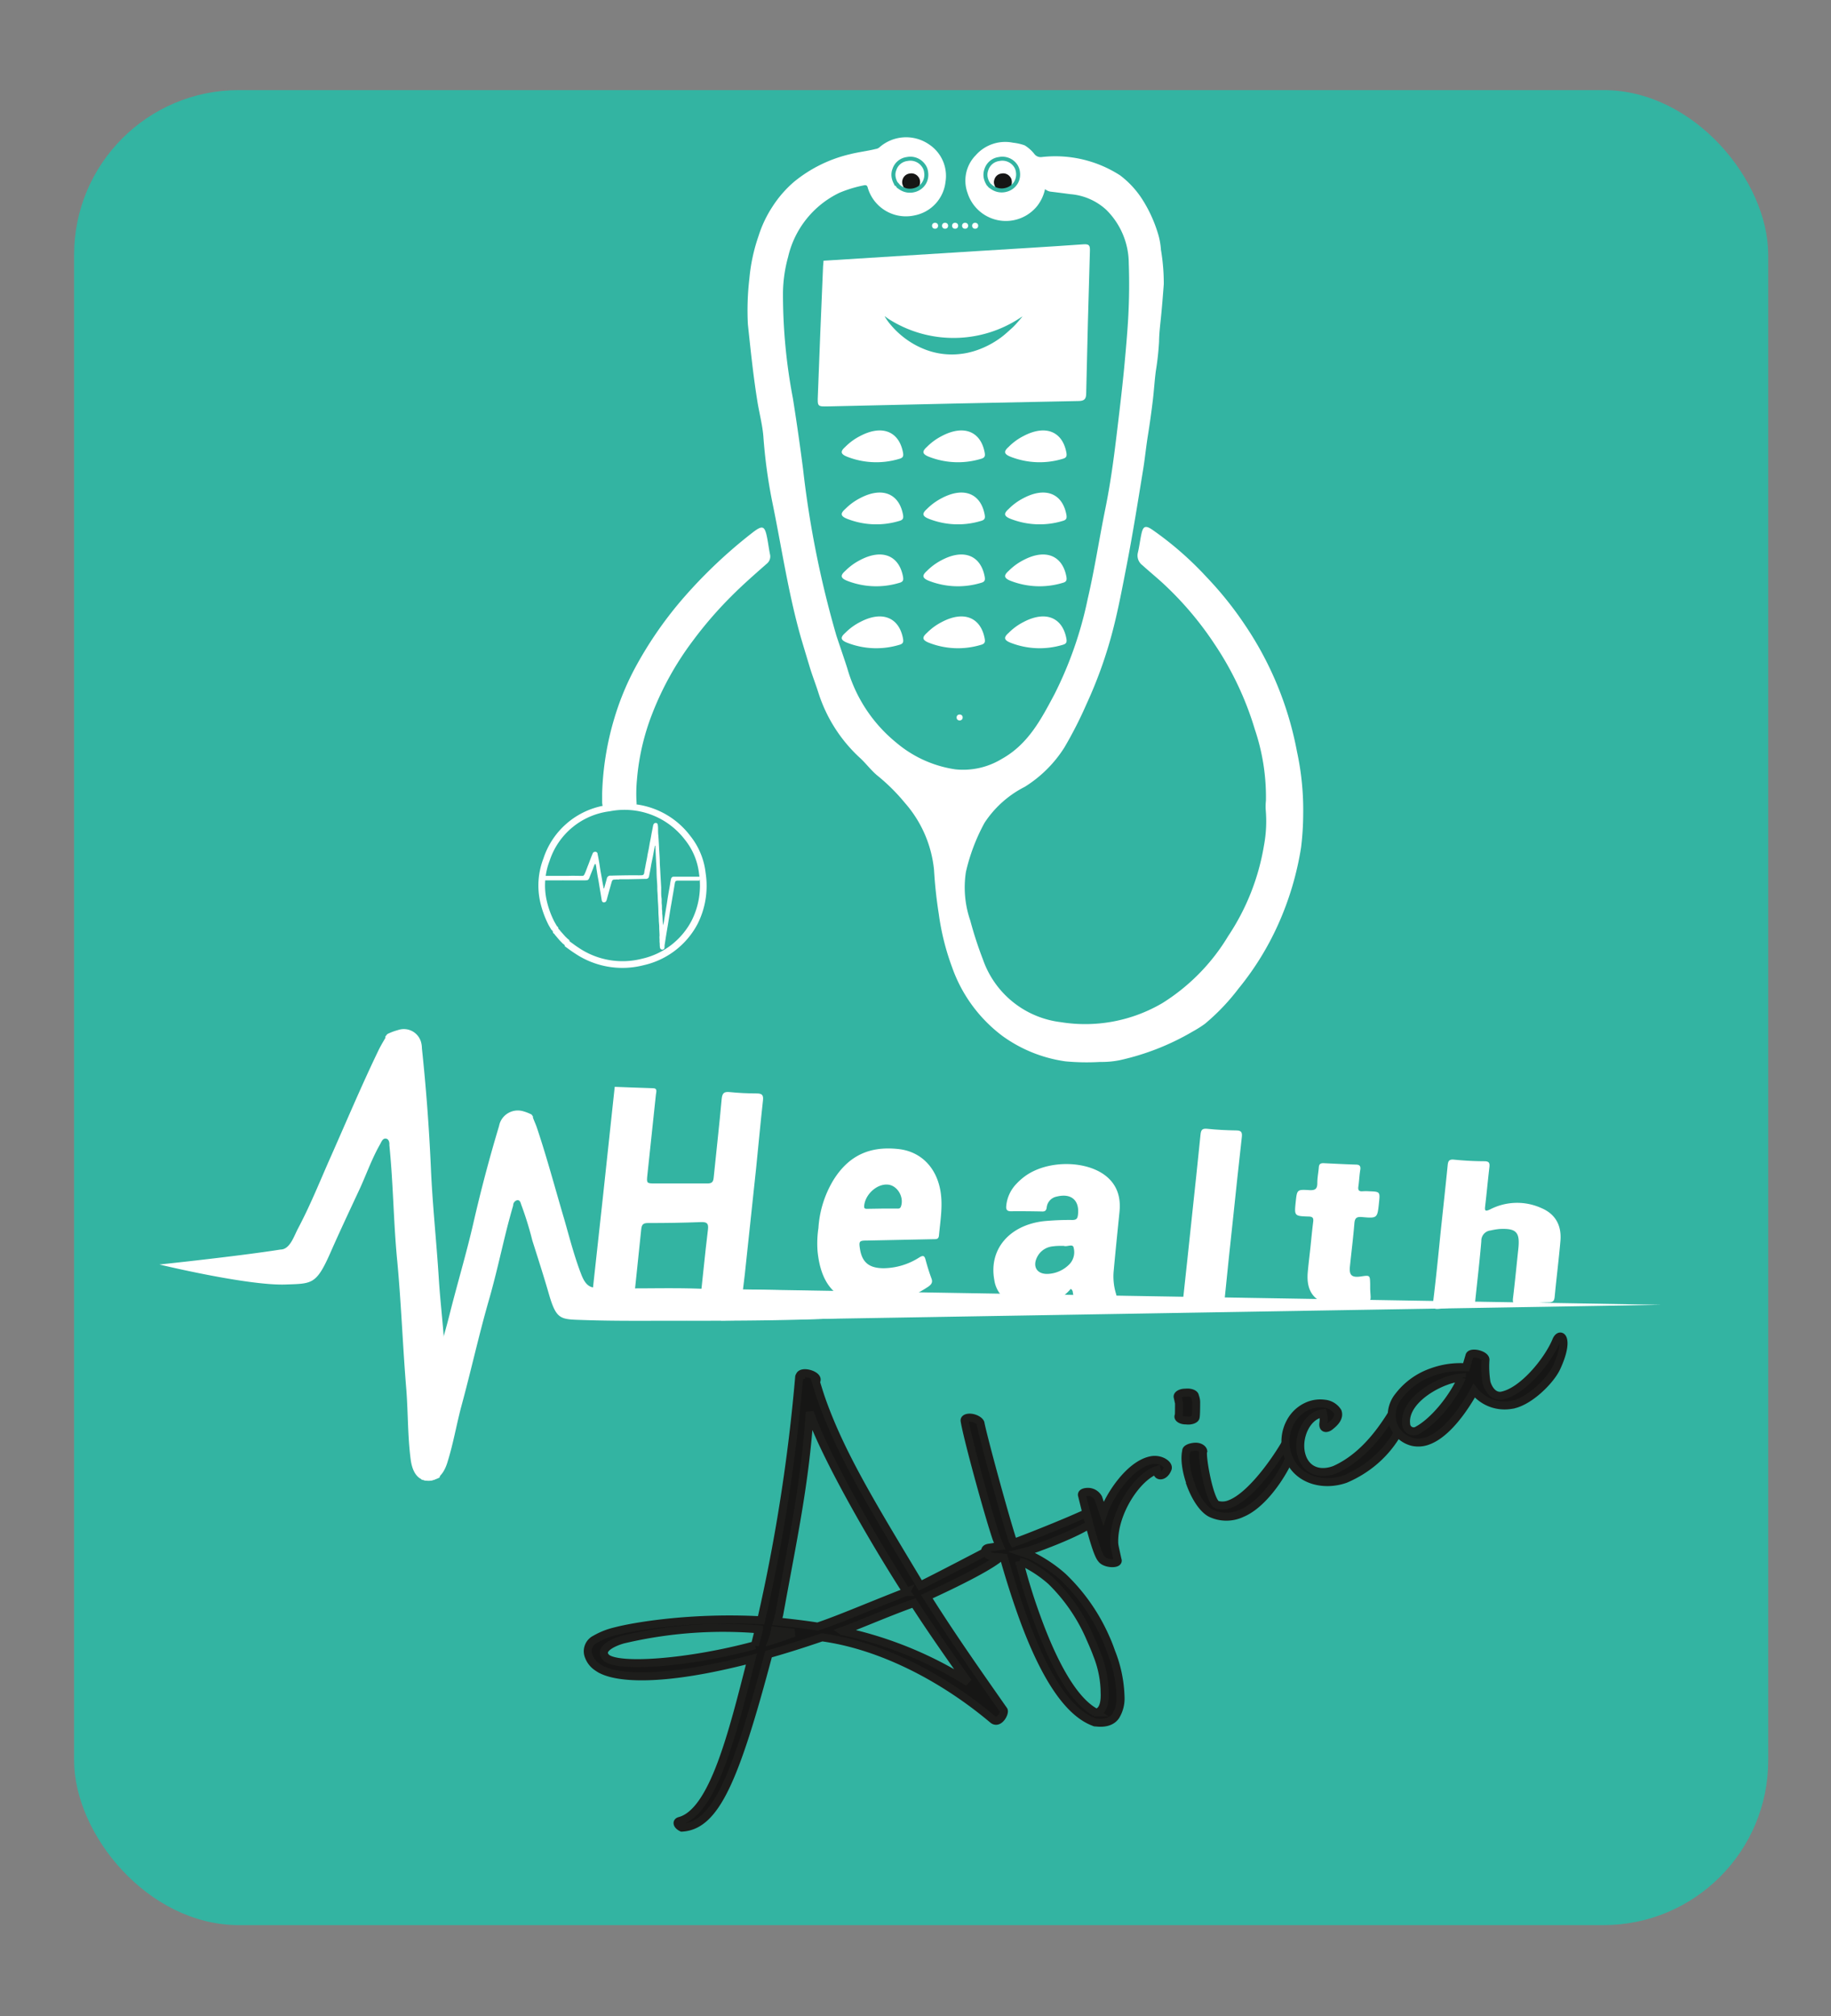 <svg xmlns="http://www.w3.org/2000/svg" viewBox="0 0 457.6 504"><rect x="0" y="0" width="457.6" height="504" fill="#808080" stroke="none"/><defs><style>.cls-1{fill:#33b4a2;}.cls-2{fill:#fff;}.cls-3,.cls-6{fill:#161615;}.cls-4{fill:none;stroke:#33b4a2;}.cls-5{isolation:isolate;}.cls-6{stroke:#1d1d1b;stroke-width:2px;}</style></defs><g id="Calque_4" data-name="Calque 4"><rect id="Rectangle_579" data-name="Rectangle 579" class="cls-1" x="18.52" y="22.52" width="423.39" height="458.67" rx="41.16"/><path id="Tracé_2997" data-name="Tracé 2997" class="cls-2" d="M200.11,159.19c-3.16-11.17-4.81-22.65-7.16-34a130,130,0,0,1-2.17-16.1c-.25-3.07-1.09-6.06-1.55-9.11-1-6.28-1.64-12.57-2.32-18.9a68.25,68.25,0,0,1,.38-11.52A44.51,44.51,0,0,1,189.57,59a29.57,29.57,0,0,1,3.49-7.36,28.45,28.45,0,0,1,5.39-6.2,34.45,34.45,0,0,1,14-6.9c2.12-.54,4.28-.77,6.39-1.3a1.79,1.79,0,0,0,1-.46,10.1,10.1,0,0,1,12.38-.66,9.43,9.43,0,0,1,4.07,9.41,9.61,9.61,0,0,1-7.68,8.3,9.94,9.94,0,0,1-11.77-7c-.15-.63-.62-.58-1.06-.48a31.32,31.32,0,0,0-6,1.84,23.7,23.7,0,0,0-12.81,16A35.47,35.47,0,0,0,195.68,73a138.53,138.53,0,0,0,2.48,26.57q1.4,8.83,2.54,17.69A250.52,250.52,0,0,0,209,158.78c.36,1.15,2.21,6.5,2.79,8.39A37,37,0,0,0,224,185.63a29.43,29.43,0,0,0,14.73,6.67,18.55,18.55,0,0,0,11.62-2.6c6.66-3.7,9.89-10,13.21-16.23a95.83,95.83,0,0,0,8.28-23.79c1.74-7.47,2.88-15.05,4.41-22.56,1.18-5.8,2-11.68,2.71-17.56s1.43-11.79,2-17.7c.38-4.13.76-8.26,1-12.41q.38-6.87.14-13.7a18.91,18.91,0,0,0-5.64-13.32,15,15,0,0,0-9-3.9c-1.68-.23-3.35-.44-5-.64a2.93,2.93,0,0,1-1.29-.62,10.23,10.23,0,0,1-2,4.27,10.05,10.05,0,0,1-17.37-3.33,9.05,9.05,0,0,1,2.07-9.42,9.81,9.81,0,0,1,9.3-3.12,12.65,12.65,0,0,1,2.91.66,9.25,9.25,0,0,1,2.52,2.28,2,2,0,0,0,1.8.64,29.85,29.85,0,0,1,19.53,4.58,23.11,23.11,0,0,1,5.55,6,34.35,34.35,0,0,1,3.81,8.2,17.85,17.85,0,0,1,.85,4.4,50.58,50.58,0,0,1,.71,8.6c-.23,3-.46,6-.77,8.94-.19,1.81-.39,3.6-.41,5.42a69.59,69.59,0,0,1-.81,7.36c-.31,2.38-.45,4.77-.73,7.14q-.54,4.56-1.27,9.09c-.45,2.81-.72,5.64-1.18,8.44-1.29,7.9-2.54,15.8-4.06,23.65-1.07,5.5-2.09,11-3.49,16.43A109.75,109.75,0,0,1,271.53,176,100.82,100.82,0,0,1,266,186.85a31.23,31.23,0,0,1-9.89,9.82,26.21,26.21,0,0,0-10.06,9,47.83,47.83,0,0,0-4.65,12.27,25.37,25.37,0,0,0,1.09,12.16,95.4,95.4,0,0,0,3.17,9.74,23.57,23.57,0,0,0,19.44,15.65,38.09,38.09,0,0,0,25.45-4.79A50.28,50.28,0,0,0,306.93,234a57.75,57.75,0,0,0,8.94-22.56,33.06,33.06,0,0,0,.45-9.1,13.7,13.7,0,0,1,.06-2.22,52.81,52.81,0,0,0-2.77-17.8A78.68,78.68,0,0,0,303.54,161a82.65,82.65,0,0,0-13.07-15.36c-1.65-1.5-3.37-2.91-5-4.39a3,3,0,0,1-1.09-3.13c.35-1.48.53-3,.84-4.47.41-2,.91-2.49,2.71-1.28a82.71,82.71,0,0,1,13.64,11.9,87.84,87.84,0,0,1,9.5,11.84,84.09,84.09,0,0,1,13.07,31.77,68.89,68.89,0,0,1,1.55,15.75,70.43,70.43,0,0,1-.53,8.21,75.81,75.81,0,0,1-5.71,19.2,71.86,71.86,0,0,1-9.92,16.06,53.76,53.76,0,0,1-8.39,8.8,28,28,0,0,1-3,1.9A62.59,62.59,0,0,1,279.85,265a23,23,0,0,1-4.9.44,57.29,57.29,0,0,1-8.69-.15,35.15,35.15,0,0,1-15.78-6.38,36.7,36.7,0,0,1-12.55-17.18,62.12,62.12,0,0,1-3.32-13.35q-.86-5.44-1.18-10.95a29.78,29.78,0,0,0-7.28-16.74,47.93,47.93,0,0,0-7-6.93c-1.44-1.23-2.64-2.8-4-4.11a37.55,37.55,0,0,1-10.59-16.41c-.7-2.23-1.57-4.41-2.24-6.66C202,165.52,200.36,160.08,200.11,159.19Z"/><g id="Groupe_2932" data-name="Groupe 2932"><g id="Groupe_2931" data-name="Groupe 2931"><g id="Groupe_2915" data-name="Groupe 2915"><g id="Groupe_2914" data-name="Groupe 2914"><g id="Groupe_2911" data-name="Groupe 2911"><path id="Tracé_2998" data-name="Tracé 2998" class="cls-2" d="M235.35,109c5.43-2.88,9.64-1.23,10.7,3.92.21,1,.15,1.49-.89,1.77a19.9,19.9,0,0,1-13.08-.55c-1.69-.69-1.62-1.37-.41-2.45A14.52,14.52,0,0,1,235.35,109Z"/></g><g id="Groupe_2912" data-name="Groupe 2912"><path id="Tracé_2999" data-name="Tracé 2999" class="cls-2" d="M255.77,109c5.43-2.88,9.64-1.23,10.7,3.92.2,1,.15,1.49-.89,1.77a19.93,19.93,0,0,1-13.09-.55c-1.69-.69-1.62-1.37-.4-2.45A14.34,14.34,0,0,1,255.77,109Z"/></g><g id="Groupe_2913" data-name="Groupe 2913"><path id="Tracé_3000" data-name="Tracé 3000" class="cls-2" d="M214.94,109c5.42-2.88,9.64-1.23,10.7,3.92.2,1,.15,1.49-.89,1.77a19.93,19.93,0,0,1-13.09-.55c-1.69-.69-1.62-1.37-.4-2.45A14.34,14.34,0,0,1,214.94,109Z"/></g></g></g><g id="Groupe_2920" data-name="Groupe 2920"><g id="Groupe_2919" data-name="Groupe 2919"><g id="Groupe_2916" data-name="Groupe 2916"><path id="Tracé_3001" data-name="Tracé 3001" class="cls-2" d="M235.35,124.52c5.43-2.87,9.64-1.23,10.7,3.92.21,1,.15,1.49-.89,1.77a19.84,19.84,0,0,1-13.08-.55c-1.69-.69-1.62-1.37-.41-2.45A14.76,14.76,0,0,1,235.35,124.52Z"/></g><g id="Groupe_2917" data-name="Groupe 2917"><path id="Tracé_3002" data-name="Tracé 3002" class="cls-2" d="M255.77,124.52c5.43-2.87,9.64-1.23,10.7,3.92.2,1,.15,1.49-.89,1.77a19.87,19.87,0,0,1-13.09-.55c-1.69-.69-1.62-1.37-.4-2.45A14.58,14.58,0,0,1,255.77,124.52Z"/></g><g id="Groupe_2918" data-name="Groupe 2918"><path id="Tracé_3003" data-name="Tracé 3003" class="cls-2" d="M214.94,124.52c5.42-2.87,9.64-1.23,10.7,3.92.2,1,.15,1.49-.89,1.77a19.87,19.87,0,0,1-13.09-.55c-1.69-.69-1.62-1.37-.4-2.45A14.58,14.58,0,0,1,214.94,124.52Z"/></g></g></g><g id="Groupe_2925" data-name="Groupe 2925"><g id="Groupe_2924" data-name="Groupe 2924"><g id="Groupe_2921" data-name="Groupe 2921"><path id="Tracé_3004" data-name="Tracé 3004" class="cls-2" d="M235.35,140c5.43-2.87,9.64-1.22,10.7,3.93.21,1,.15,1.49-.89,1.76a19.9,19.9,0,0,1-13.08-.54c-1.69-.69-1.62-1.38-.41-2.46A14.76,14.76,0,0,1,235.35,140Z"/></g><g id="Groupe_2922" data-name="Groupe 2922"><path id="Tracé_3005" data-name="Tracé 3005" class="cls-2" d="M255.77,140c5.43-2.87,9.64-1.22,10.7,3.93.2,1,.15,1.49-.89,1.76a19.93,19.93,0,0,1-13.09-.54c-1.69-.69-1.62-1.38-.4-2.46A14.58,14.58,0,0,1,255.77,140Z"/></g><g id="Groupe_2923" data-name="Groupe 2923"><path id="Tracé_3006" data-name="Tracé 3006" class="cls-2" d="M214.94,140c5.42-2.87,9.64-1.22,10.7,3.93.2,1,.15,1.49-.89,1.76a19.93,19.93,0,0,1-13.09-.54c-1.69-.69-1.62-1.38-.4-2.46A14.58,14.58,0,0,1,214.94,140Z"/></g></g></g><g id="Groupe_2930" data-name="Groupe 2930"><g id="Groupe_2929" data-name="Groupe 2929"><g id="Groupe_2926" data-name="Groupe 2926"><path id="Tracé_3007" data-name="Tracé 3007" class="cls-2" d="M235.35,155.49c5.43-2.88,9.64-1.23,10.7,3.92.21,1,.15,1.49-.89,1.77a19.9,19.9,0,0,1-13.08-.55c-1.69-.69-1.62-1.37-.41-2.45A14.52,14.52,0,0,1,235.35,155.49Z"/></g><g id="Groupe_2927" data-name="Groupe 2927"><path id="Tracé_3008" data-name="Tracé 3008" class="cls-2" d="M255.77,155.49c5.43-2.88,9.64-1.23,10.7,3.92.2,1,.15,1.49-.89,1.77a19.93,19.93,0,0,1-13.09-.55c-1.69-.69-1.62-1.37-.4-2.45A14.52,14.52,0,0,1,255.77,155.49Z"/></g><g id="Groupe_2928" data-name="Groupe 2928"><path id="Tracé_3009" data-name="Tracé 3009" class="cls-2" d="M214.94,155.49c5.42-2.88,9.64-1.23,10.7,3.92.2,1,.15,1.49-.89,1.77a19.93,19.93,0,0,1-13.09-.55c-1.69-.69-1.62-1.37-.4-2.45A14.34,14.34,0,0,1,214.94,155.49Z"/></g></g></g></g></g><path id="Tracé_3010" data-name="Tracé 3010" class="cls-2" d="M205.82,65.17l1.43-.09,36.62-2.3c9-.56,17.91-1.07,26.86-1.71,1.45-.1,1.7.25,1.66,1.6q-.54,17.81-.93,35.57c0,1.47-.39,2-2,2q-31.17.6-62.32,1.34c-2.84.06-2.86.08-2.74-2.76Q205,82.7,205.7,66.58C205.72,66.14,205.78,65.72,205.82,65.17Z"/><g id="Groupe_2934" data-name="Groupe 2934"><g id="Groupe_2933" data-name="Groupe 2933"><ellipse id="Ellipse_6" data-name="Ellipse 6" class="cls-2" cx="233.69" cy="56.43" rx="0.76" ry="0.75"/><ellipse id="Ellipse_7" data-name="Ellipse 7" class="cls-2" cx="236.19" cy="56.43" rx="0.76" ry="0.75"/><ellipse id="Ellipse_8" data-name="Ellipse 8" class="cls-2" cx="238.7" cy="56.43" rx="0.76" ry="0.75"/><ellipse id="Ellipse_9" data-name="Ellipse 9" class="cls-2" cx="241.2" cy="56.43" rx="0.76" ry="0.75"/><ellipse id="Ellipse_10" data-name="Ellipse 10" class="cls-2" cx="243.71" cy="56.43" rx="0.76" ry="0.75"/></g></g><g id="Groupe_2936" data-name="Groupe 2936"><g id="Groupe_2935" data-name="Groupe 2935"><ellipse id="Ellipse_11" data-name="Ellipse 11" class="cls-2" cx="239.83" cy="179.34" rx="0.76" ry="0.75"/></g></g><path id="Tracé_3018" data-name="Tracé 3018" class="cls-2" d="M192.43,138.52c-.26-1.3-.43-2.63-.68-3.94-.62-3.23-1.14-3.43-3.8-1.36a122.51,122.51,0,0,0-17.36,16.48,96.67,96.67,0,0,0-12.1,17.67,67.79,67.79,0,0,0-5,12.32,72.71,72.71,0,0,0-3,18.51v2.23a3.9,3.9,0,0,0,.12,1,19.64,19.64,0,0,0-14.8,13.16,18.82,18.82,0,0,0-.77,11,24.92,24.92,0,0,0,2.06,5.62l.68,1.17a1,1,0,0,1,.45.82h0l.31.24.15.23,1.13,1.33.22.23.65.66,0,0c.22.16.5.31.47.64v0c.81.58,1.6,1.19,2.44,1.72a21.25,21.25,0,0,0,17.29,3,20.24,20.24,0,0,0,13.46-10.33,21.14,21.14,0,0,0,2-12.7,18,18,0,0,0-3.88-9.34,20.21,20.21,0,0,0-13.39-7.81,2,2,0,0,0,0-.55,37,37,0,0,1,.11-5.67A58.4,58.4,0,0,1,163,178.41a76,76,0,0,1,10.08-18.14,98.75,98.75,0,0,1,9.7-11.24c2.82-2.84,5.83-5.47,8.83-8.11A2.31,2.31,0,0,0,192.43,138.52Z"/><path class="cls-2" d="M222.32,327.48l.32-3.54c.1-1.17-40.35-1.62-47.7-1.82-8.71-.33-17.48.16-26.17-.27-2,0-2.88-1.72-3.51-3.32-1.73-4.48-2.88-9-4.21-13.65-2.27-7.66-4.32-15.4-6.85-22.95-.29-.87-.69-1.7-1-2.56a1.46,1.46,0,0,1,0-.29l-.34-.49a11.17,11.17,0,0,0-2.19-.85,4.78,4.78,0,0,0-5.7,2.84,5.22,5.22,0,0,0-.25.88q-3.61,12-6.4,24.19c-1.77,7.73-4.08,15.37-6,23.06-1.2,4.78-2.7,9.46-3.87,14.23,0,.54-.11,1.33-.8,1.35-.06,0-.09,0-.14-.05l-2.26,25.52c2.94,1.13,5.3-.33,6.49-4,1.49-4.64,2.28-9.39,3.51-14.07,2.41-8.81,4.35-17.71,6.87-26.5,1.7-5.87,3-11.83,4.47-17.75q.78-3.07,1.66-6.12a1.32,1.32,0,0,1,1-1.32c.68-.09.85.58,1,1.07a84.23,84.23,0,0,1,2.79,9c1.42,4.48,2.88,9,4.21,13.63,1.87,6.32,2.89,6.05,8.62,6.25,8.34.29,16.74.16,25.12.18C171,330.08,222,330.53,222.32,327.48Z"/><polygon class="cls-2" points="180.21 322.2 180.21 330.08 415.19 326.14 180.21 322.2"/><path class="cls-2" d="M119.72,317.09c-2.26,6.64-4.54,13.31-6.91,20-.2.6-.32,1.61-1.09,1.58s-.68-1-.62-1.64c-.34-5.82-1.06-11.53-1.43-17.35-.58-9.37-1.61-18.68-2-28.11Q107,276.69,105.44,262a5.47,5.47,0,0,0-.11-1.07,4.47,4.47,0,0,0-5.87-3.46,14.62,14.62,0,0,0-2.66,1l-.49.61a2.16,2.16,0,0,1,0,.35c-.58,1-1.21,2.05-1.72,3.11-4.44,9.21-8.38,18.64-12.55,28-2.49,5.71-4.72,11.18-7.62,16.64-1,1.94-2,5.15-4.33,5.15-10.37,1.65-30.25,3.74-30.25,3.74s22,5.32,31.51,5c6.55-.24,7.65.08,11.08-7.62,2.49-5.68,5.08-11.15,7.62-16.61,1.66-3.69,3-7.46,5-10.93.31-.6.64-1.42,1.4-1.31s.91,1,.86,1.61q.36,3.72.6,7.46c.47,7.21.67,14.48,1.38,21.64,1,10.71,1.38,21.56,2.28,32.29.42,5.71.32,11.51,1.06,17.16.61,4.78,3.26,6.45,7.21,4.57L125,311A8.37,8.37,0,0,0,119.72,317.09Z"/><path class="cls-2" d="M153.63,271.66c3.17.11,6.34.25,9.52.34,1.25,0,.84.94.77,1.62-.69,6.67-1.41,13.34-2.12,20-.23,2.19-.23,2.19,2.06,2.19,4.3,0,8.6,0,12.89,0,1.15,0,1.5-.34,1.61-1.45.65-6.56,1.42-13.12,2-19.67.14-1.49.63-1.86,2-1.72,2.22.22,4.48.34,6.74.34,1.33,0,1.74.38,1.58,1.76-.63,5.63-1.13,11.27-1.71,16.9q-1.39,13.29-2.83,26.57c-.26,2.42-.62,4.83-.86,7.24-.1,1-.42,1.42-1.52,1.44-2.5.05-5,.19-7.51.4-1.23.11-1.54-.22-1.39-1.46.73-6.27,1.3-12.54,2.07-18.81.19-1.56-.25-1.93-1.76-1.88q-6.63.25-13.24.23c-1.3,0-1.56.49-1.68,1.62-.64,6.5-1.4,13-2,19.5-.13,1.38-.53,1.85-2,1.95-2,.15-4-.15-6.06.5-2.79,0-2.79,0-2.5-2.75Q150.72,299.11,153.63,271.66Z"/><path class="cls-2" d="M204.54,306.94a26.37,26.37,0,0,1,3.76-12c3.79-6.06,9-8.53,16.24-7.73,5.59.61,9.54,4.6,10.52,10.62.59,3.61-.05,7.29-.4,11-.1,1-.74.89-1.39.91l-16.55.34c-2,0-2.1.16-1.8,2.1.54,3.4,2.33,4.81,5.91,4.82a16.89,16.89,0,0,0,8.94-2.71c.95-.58,1.28-.4,1.53.53.43,1.62.92,3.21,1.5,4.77.34.91,0,1.45-.78,2-6,4-12.36,5.58-18.83,3.8-6.09-1.68-8.25-6.66-8.86-12.57A26,26,0,0,1,204.54,306.94Zm16.06-4.85v0c1.15,0,2.31,0,3.47,0,.43,0,.88.11,1.11-.57.79-2.34-.91-5.2-3.27-5.42-2.74-.26-5.71,2.45-5.94,5.35-.06.7.32.7.8.7Z"/><path class="cls-2" d="M267.6,322.16A12.85,12.85,0,0,1,255,326.32a7.47,7.47,0,0,1-6.51-6.42c-1.39-7.6,3.73-13.64,12.33-14.66a68.81,68.81,0,0,1,7.16-.3c1,0,1.3-.31,1.42-1.28.44-3.61-1.66-5.48-5.29-4.57a3.09,3.09,0,0,0-2.52,2.72c-.11.84-.49,1.06-1.28,1-2.54-.05-5.09-.08-7.65-.05-1,0-1.27-.42-1.18-1.34a9.14,9.14,0,0,1,2.46-5.43,15.49,15.49,0,0,1,2.17-1.95c5.84-4.3,16.18-4.05,20.92.46,2.34,2.23,3.09,5.1,2.75,8.43-.49,4.89-1,9.77-1.44,14.66a14.78,14.78,0,0,0,.55,5.72c.33,1.11.19,1.53-1.13,1.55a65.38,65.38,0,0,0-7,.41c-1.74.23-2.38-.49-2.6-2C268.09,323,268.17,322.53,267.6,322.16Zm-2-10.75v0c-.81,0-1.63,0-2.44.12a4.88,4.88,0,0,0-3.82,2.42c-1.44,2.5-.28,4.56,2.5,4.47a8,8,0,0,0,5.57-2.57,4.36,4.36,0,0,0,.92-3.94c-.15-1.12-1.59-.23-2.38-.47A1.36,1.36,0,0,0,265.62,311.41Z"/><path class="cls-2" d="M360,308.36c.6-5.7,1.23-11.39,1.8-17.09.1-1,.31-1.54,1.58-1.41,2.51.25,5.05.39,7.6.4,1.26,0,1.36.54,1.24,1.55-.38,3.23-.67,6.45-1.05,9.67-.14,1.14,0,1.41,1.25.81a14.69,14.69,0,0,1,12.81-.32c3.48,1.47,5.07,4.31,4.75,8.18-.4,4.66-1,9.32-1.44,14-.09.91-.35,1.35-1.38,1.38-2.56.07-5.12.22-7.69.42-1.14.09-1.49-.25-1.35-1.41.5-4.14.9-8.28,1.34-12.42s-.52-5.13-4.67-4.93a16.12,16.12,0,0,0-2.26.37,2.57,2.57,0,0,0-2.32,2.65c-.41,4.95-1,9.89-1.51,14.84-.11,1.15-.42,1.61-1.68,1.63q-3.66.06-7.34.47c-1.34.15-1.7-.2-1.54-1.52C358.85,319.86,359.43,314.11,360,308.36Z"/><path class="cls-2" d="M327.5,311.8c.22-2.13.42-4.25.69-6.38.11-.92-.06-1.31-1.1-1.34-3.64-.11-3.64-.15-3.26-3.72.32-3,.33-3.07,3.39-2.88,1.45.08,2-.28,2-1.74s.28-2.65.38-4c.06-.76.41-1,1.14-1,2.71.13,5.42.27,8.13.36.95,0,1.24.4,1.08,1.36-.23,1.37-.27,2.76-.47,4.14-.14.92.18,1.24,1.08,1.16a11.73,11.73,0,0,1,1.57,0c2.8.1,2.8.1,2.49,3-.39,3.72-.41,3.79-4.21,3.45-1.39-.12-1.82.24-1.93,1.63-.29,3.57-.74,7.13-1.11,10.7-.23,2.22.46,2.85,2.73,2.52s2.27-.34,2.33,1.84c0,.4,0,.81,0,1.2.12,3.51.77,2.94-3.08,3.85a15.92,15.92,0,0,1-6.25.29c-4.6-.76-6.65-3.38-6.28-8.1C327,316.06,327.27,313.93,327.5,311.8Z"/><path class="cls-2" d="M297.86,304.3c.73-6.9,1.49-13.79,2.17-20.68.12-1.2.42-1.6,1.69-1.47,2.39.25,4.81.37,7.24.41,1.22,0,1.53.43,1.4,1.61-.78,6.83-1.48,13.67-2.21,20.51-.7,6.6-1.43,13.21-2.07,19.82-.12,1.23-.48,1.74-1.78,1.77-2.44.06-4.89.18-7.33.43-1.39.15-1.47-.44-1.34-1.55C296.4,318.2,297.12,311.25,297.86,304.3Z"/><g id="Groupe_2937" data-name="Groupe 2937"><path id="Tracé_3011" data-name="Tracé 3011" class="cls-1" d="M255.56,79.08c-.45.53-.89,1.07-1.36,1.59a15.51,15.51,0,0,1-1.12,1.18c-.74.67-1.48,1.35-2.26,2a22.37,22.37,0,0,1-5.65,3.3,20.14,20.14,0,0,1-3.72,1.11,19.62,19.62,0,0,1-3,.33,18.38,18.38,0,0,1-7.41-1.3,20.82,20.82,0,0,1-5.07-2.88,21.12,21.12,0,0,1-3.5-3.38,12.83,12.83,0,0,1-1.34-1.91.18.18,0,0,0,0-.08l.79.59a30.15,30.15,0,0,0,33.3-.35l.39-.22Z"/><path id="Tracé_3012" data-name="Tracé 3012" class="cls-2" d="M256.39,80.05a2.69,2.69,0,0,0-.45-1.09,4,4,0,0,0-1-.73,1.32,1.32,0,0,1,1.41.47A1.11,1.11,0,0,1,256.39,80.05Z"/><path id="Tracé_3013" data-name="Tracé 3013" class="cls-2" d="M220.34,80.09a1.14,1.14,0,0,1,0-1.3,1.35,1.35,0,0,1,1.45-.52l-.21.13a3,3,0,0,0-.79.64,2,2,0,0,0-.31.66Z"/></g><path id="Tracé_3015" data-name="Tracé 3015" class="cls-3" d="M225.93,46.94l0,0-.12-.14v0l0,0h0a.1.1,0,0,0,0-.08l-.07-.13a2.61,2.61,0,0,1-.22-.61,2,2,0,0,1,.08-1.17,2.09,2.09,0,0,1,1.73-1.43,2.16,2.16,0,0,1,2.17.82,1.91,1.91,0,0,1,.42,1,2.26,2.26,0,0,1-.22,1.35,2.15,2.15,0,0,1-1.43,1.1,2.28,2.28,0,0,1-1.85-.3l-.26-.19h0A.06.06,0,0,0,226,47h0Z"/><path id="Tracé_3017" data-name="Tracé 3017" class="cls-3" d="M248.87,46.94l0,0-.12-.14v0l0,0h0a.12.12,0,0,0,0-.08l-.08-.13a3.16,3.16,0,0,1-.22-.61,2,2,0,0,1,.09-1.17,2.07,2.07,0,0,1,1.73-1.43,2.16,2.16,0,0,1,2.17.82,1.9,1.9,0,0,1,.41,1,2.18,2.18,0,0,1-.21,1.35,2.15,2.15,0,0,1-1.44,1.1,2.26,2.26,0,0,1-1.84-.3l-.26-.19h0s0,0-.05-.06h0Z"/><path id="Tracé_3019" data-name="Tracé 3019" class="cls-2" d="M140.59,234.7l-.21-.22-1.1-1.29-.14-.22-.31-.23h0a1,1,0,0,0-.43-.79l-.66-1.13a23.25,23.25,0,0,1-2-5.41,18.13,18.13,0,0,1,.73-10.56,19,19,0,0,1,15.68-12.95,19.88,19.88,0,0,1,19.69,7.39,17.33,17.33,0,0,1,3.75,9,20.33,20.33,0,0,1-2,12.24,19.49,19.49,0,0,1-13,10A20.54,20.54,0,0,1,144,237.6c-.81-.51-1.57-1.11-2.35-1.66v0c0-.33-.24-.45-.46-.61l0,0Z"/><path id="Tracé_3020" data-name="Tracé 3020" class="cls-1" d="M141.28,234.09l-.2-.22L140,232.65l-.13-.22-.29-.21h0a.92.92,0,0,0-.41-.75l-.62-1.08a22.27,22.27,0,0,1-1.89-5.17,17.23,17.23,0,0,1,.7-10.07,18.14,18.14,0,0,1,15-12.36,19,19,0,0,1,18.78,7.06,16.53,16.53,0,0,1,3.57,8.59,19.42,19.42,0,0,1-1.86,11.68,18.55,18.55,0,0,1-12.37,9.51,19.57,19.57,0,0,1-15.9-2.76c-.77-.49-1.5-1.06-2.24-1.59v0c0-.31-.23-.44-.44-.59l0,0Z"/><path id="Tracé_3021" data-name="Tracé 3021" class="cls-2" d="M166,237.13l0,0-.14.14c-.42.17-.58.13-.88-.23a4.41,4.41,0,0,1-.1-1c0-.27-.05-.53-.05-.8v-.22a.08.08,0,0,0,0-.1c0-.33-.05-.66,0-1,0-.74-.08-1.47-.08-2.2,0-.51-.07-1-.1-1.54,0-.74-.09-1.48-.1-2.22s-.05-1.65-.11-2.48-.06-1.53-.11-2.28a13.3,13.3,0,0,1-.06-1.41c0-.57-.05-1.14-.09-1.72s-.08-1.33-.09-2c0-1-.09-2.08-.14-3.13s-.11-2.21-.17-3.31a.42.42,0,0,0-.06-.27c-.07,0-.06.1-.07.14-.16.84-.31,1.68-.47,2.51s-.35,1.63-.49,2.46-.31,1.71-.48,2.56a.73.73,0,0,1-.79.65h0l-4.48.09h-2.09c-.06,0-.12,0-.14.08-.3,0-.59-.06-.88,0-.73,0-.79.06-1,.75q-.6,2.1-1.17,4.2a1.56,1.56,0,0,1-.29.61h0l0,0c-.52.31-.9.13-1-.46s-.2-1.28-.31-1.92c-.22-1.21-.38-2.42-.62-3.63-.16-.8-.26-1.62-.4-2.43,0-.28-.09-.56-.15-.83,0-.07,0-.17-.12-.18s-.12.07-.16.14c-.2.39-.32.82-.49,1.23-.24.61-.5,1.23-.74,1.86-.33.87-.46.83-1.25.86-1.15,0-2.29,0-3.44,0h-1.86a.37.37,0,0,0-.23,0h-4.52c-.45,0-.38,0-.38-.39v-.49c0-.16.05-.24.24-.24H139c1,0,2,0,3,0,1.19-.05,2.39,0,3.58,0,.28,0,.42-.24.52-.46.29-.61.5-1.22.74-1.86.41-1,.78-2.11,1.22-3.14a3.78,3.78,0,0,1,.17-.35v0h0l.05-.07h0a2,2,0,0,1,.31-.12.61.61,0,0,1,.75.39.5.5,0,0,1,0,.12c.24,1.1.43,2.2.59,3.31s.37,2.11.54,3.16c.1.65.25,1.29.36,1.95,0,.07,0,.18.09.18s.09-.11.11-.18c.22-.74.42-1.49.62-2.24a.87.87,0,0,1,1-.74c1.68-.06,3.36-.08,5-.1.55,0,1.1,0,1.65,0a4,4,0,0,0,.69,0h.23c.56,0,.74-.18.8-.74s.23-1.13.31-1.69c.13-.79.33-1.56.45-2.36.09-.61.24-1.22.36-1.84s.18-1.1.29-1.65.24-1.14.33-1.72c.14-.8.31-1.59.46-2.39a1,1,0,0,1,.25-.53.6.6,0,0,1,.56-.15.49.49,0,0,1,.35.42,5.47,5.47,0,0,1,.08.9c0,.61,0,1.21.07,1.81.08,1,.13,2,.18,3,.06,1.16.15,2.32.18,3.47,0,.75.07,1.5.11,2.24.07,1.42.16,2.85.24,4.27,0,.37,0,.74,0,1.1s0,1,.08,1.49,0,1.09.07,1.62,0,1,.07,1.46,0,.77.07,1.15c.08.89.06,1.79.22,2.69,0-.25.09-.49.13-.74.26-1.6.53-3.2.79-4.79.11-.68.19-1.35.31-2,.15-.92.33-1.84.48-2.76a11,11,0,0,1,.26-1.39.66.66,0,0,1,.66-.52h6.95l.07,0-.6.92c-.06.09-.17.06-.26.06l-5.13,0c-.49,0-.67.15-.75.64-.18,1-.34,2.08-.53,3.12-.15.85-.28,1.7-.44,2.55s-.29,1.79-.44,2.68-.31,2-.49,3l-.33,2c-.11.73-.22,1.46-.34,2.19v.09l0,.09v.11A2.14,2.14,0,0,1,166,237.13Z"/><path id="Tracé_3014" data-name="Tracé 3014" class="cls-4" d="M224.37,46.34l0,0-.22-.26,0,0L224,46h0a.17.17,0,0,0-.09-.16l-.13-.23a4.83,4.83,0,0,1-.4-1.1,3.56,3.56,0,0,1,.15-2.14,3.83,3.83,0,0,1,3.17-2.62,4,4,0,0,1,4,1.49,3.46,3.46,0,0,1,.76,1.83,4.07,4.07,0,0,1-.4,2.47,4,4,0,0,1-2.62,2,4.17,4.17,0,0,1-3.38-.59c-.16-.1-.31-.22-.47-.33h0c0-.07-.05-.09-.1-.13h0Z"/><path id="Tracé_3016" data-name="Tracé 3016" class="cls-4" d="M247.31,46.34l0,0L247,46l0,0L247,46h0a.19.19,0,0,0-.09-.16l-.13-.23a4.86,4.86,0,0,1-.41-1.1,3.72,3.72,0,0,1,.15-2.14,3.84,3.84,0,0,1,3.17-2.62,4,4,0,0,1,4,1.49A3.54,3.54,0,0,1,254.4,43a4.07,4.07,0,0,1-.4,2.47,4,4,0,0,1-2.63,2,4.15,4.15,0,0,1-3.37-.59l-.48-.33h0c0-.07,0-.09-.09-.13h0Z"/><g class="cls-5"><path class="cls-6" d="M190.22,405a444.16,444.16,0,0,0,9.51-60.84l.06-.13.19-.07-.07-.2c.65-1.22,4.46-.09,4.17,1.22l-.09.36-.1,0c.54,1.78,1.11,3.65,1.75,5.39,4.89,13.44,12.69,26.15,24.36,45.56,8.25-4.1,19.7-10.24,21.21-10.9.25-.53.19,2-.59,3.17-1.6,2.23-11.91,7.3-19,10.52,6.22,9.88,12.36,18.6,19.2,28.38.44.6-1.11,3.58-2.64,2.38-12.79-10.78-28.21-18.53-42.52-20.55h-.33c-4.77,1.63-9.1,3-13.26,4.17-8.27,31.15-13.19,42.91-21.67,43.37-1.06-.49-1.5-1.43-.5-1.68,8.37-2.28,13.17-21.88,17.9-40.47-22.3,5.82-34.43,5-38.45,2.06a5.53,5.53,0,0,1-2.19-2.7,3.35,3.35,0,0,1,1.61-4.31,18.4,18.4,0,0,1,5.09-2C158.88,406.42,173.14,404.08,190.22,405Zm-1.55,6.26,1-4a108.59,108.59,0,0,0-33.49,2.44c-1.33.26-7.1,2.15-4.66,4.65C154.52,417,172.22,415.69,188.67,411.24Zm5-3.68A14.86,14.86,0,0,1,193,410c1.87-.57,3.71-1.24,5.45-1.87Zm32.84-9.66.1,0c-8.81-13.66-20.64-34.44-24.24-44.95-1.2,18.07-4.19,31.53-7.64,50.64l-.47,1.7c3.29.33,6.72.73,10.09,1.26C209.65,404.81,217.5,401.4,226.52,397.9Zm-16,9.78a95.89,95.89,0,0,1,28.13,10.79l3.34,2c-4.74-6.71-9.28-13.16-13.56-19.81l-1.45.52C220.49,403.6,214.83,406.1,210.48,407.68Z"/><path class="cls-6" d="M273.41,430.44c-7.73-2.88-13.62-14.86-17.74-26.17-2-5.51-3.62-10.84-4.77-14.91l-1.93-.18c-2.24.16-3.93-2.07-1.72-2.33l2.59-.39-.76-1.81c-2-5.83-7.33-25.25-8-29.5-.12-.61.75-.93,1.8-.76s2.17.85,2.19,1.5c.83,4.08,6.11,23.4,8,29.18l.31.54.39-.14c1.19-.33,18.52-7.18,20-8.49,1.73-1.28,2.63.91-.78,3.57-2.49,1.89-8.76,4.5-13,6.05a36.72,36.72,0,0,1-3.61,1.21l-.91.22,2.14.75a34.7,34.7,0,0,1,8,5.32,47.48,47.48,0,0,1,10.7,15.27c.56,1.22,1,2.38,1.4,3.54a32.58,32.58,0,0,1,2.33,11.2,8.38,8.38,0,0,1-1.21,4.82c-.78,1.16-2.35,1.95-5,1.6C273.68,430.57,273.54,430.5,273.41,430.44Zm.78-16.82c-.49-1.35-1.15-2.86-1.78-4.28a44.37,44.37,0,0,0-9.76-14.18,30.89,30.89,0,0,0-6.54-4.42l-1.34-.38a143.16,143.16,0,0,0,4.36,14.07c3.51,9.67,8.41,19.83,14.17,23.31l.43.28-.22,0c1.18.23,2.68-.76,2.57-4.66A26.34,26.34,0,0,0,274.19,413.62Z"/><path class="cls-6" d="M270.43,373.82c-.25-.68.72-1,1.86-.9a3,3,0,0,1,2.19,1.5l1.28,3.81c1.29-4,6.41-12.19,12-13.25,2.37-.43,4.46,1.11,4.06,2.13-.79,2-2.35,1.95-2.54,1.14l-.18-.8c-4.87,1.66-10.75,10.48-10.64,18,0,.88.2,1.46.83,4.41.56,1.22-3.09,1.13-4-.18C274.62,388.94,273.51,386.49,270.43,373.82Z"/><path class="cls-6" d="M294.59,353.85c.09-.36.06-2.54.08-3.09l-.33-1.52c-.21-.58.78-1.16,1.89-1.13,1.36-.17,2.41.33,2.4.88a4.06,4.06,0,0,1,.31,1.75c0,.55,0,3-.14,3.55s-1.31.91-2.35.75C295.15,355.07,294.25,354.41,294.59,353.85Zm3,17.11c-1.1-3-1.61-6.21-1.14-8.24-.08-.52.85-1,2.12-1.1s2.06.57,2.14,1.08c-.49,1.06,1.55,12.69,3.46,13.42a4.87,4.87,0,0,0,3.12-.15c6-2.18,13.43-13.65,15.28-17.61.24-.52,1.42-.3,1,2.25-.6,4.06-6.62,14.9-13.19,17.62a9.09,9.09,0,0,1-7.78,0C300.57,377.19,298.7,374.15,297.54,371Z"/><path class="cls-6" d="M333.57,367.37c7.82-3.5,12.91-11.16,16.85-18.4.44-.59,1.71.8,1.49,2.31-.49,3.46-4.09,13.42-15.64,18.39-5.61,2-12.49.28-14.49-6.11a10.22,10.22,0,0,1,.88-8.42,8.92,8.92,0,0,1,4.51-3.84,7.92,7.92,0,0,1,3.9-.43,4.35,4.35,0,0,1,3.24,2c.6,1.65-1.18,3.06-1.95,3.67s-1.83.67-1.62-.83a6.26,6.26,0,0,0-.13-2.47c-3.86.52-6.13,5.41-5.57,9.36C325.68,367.06,329.22,369,333.57,367.37Z"/><path class="cls-6" d="M348.21,356.13a7.53,7.53,0,0,1,1.33-7.16,17.82,17.82,0,0,1,8.33-6,20.69,20.69,0,0,1,8.43-1.21l.1,0,.83-2.82c.2-1.27,4.26-.34,4,1.06a24.56,24.56,0,0,0,.28,5.59c.5,1.68,1.69,3.44,3.6,3.29,5.29-.83,11.81-8.78,13.88-13.92,1.05-2.24,3.38-.35,0,6.9-1.54,3.3-7.09,8.82-11.5,9.33a9.68,9.68,0,0,1-9.08-3.59c-1.83,3.4-6.42,10.66-11.54,12.52a6.72,6.72,0,0,1-3.84.3A6.93,6.93,0,0,1,348.21,356.13Zm17.15-11.83a14.47,14.47,0,0,0-3.94.89c-4.84,1.76-10.55,5.92-10,10.75a1.88,1.88,0,0,0,2.59,1.69C358.44,355.36,363.28,349.11,365.36,344.3Z"/></g></g></svg>